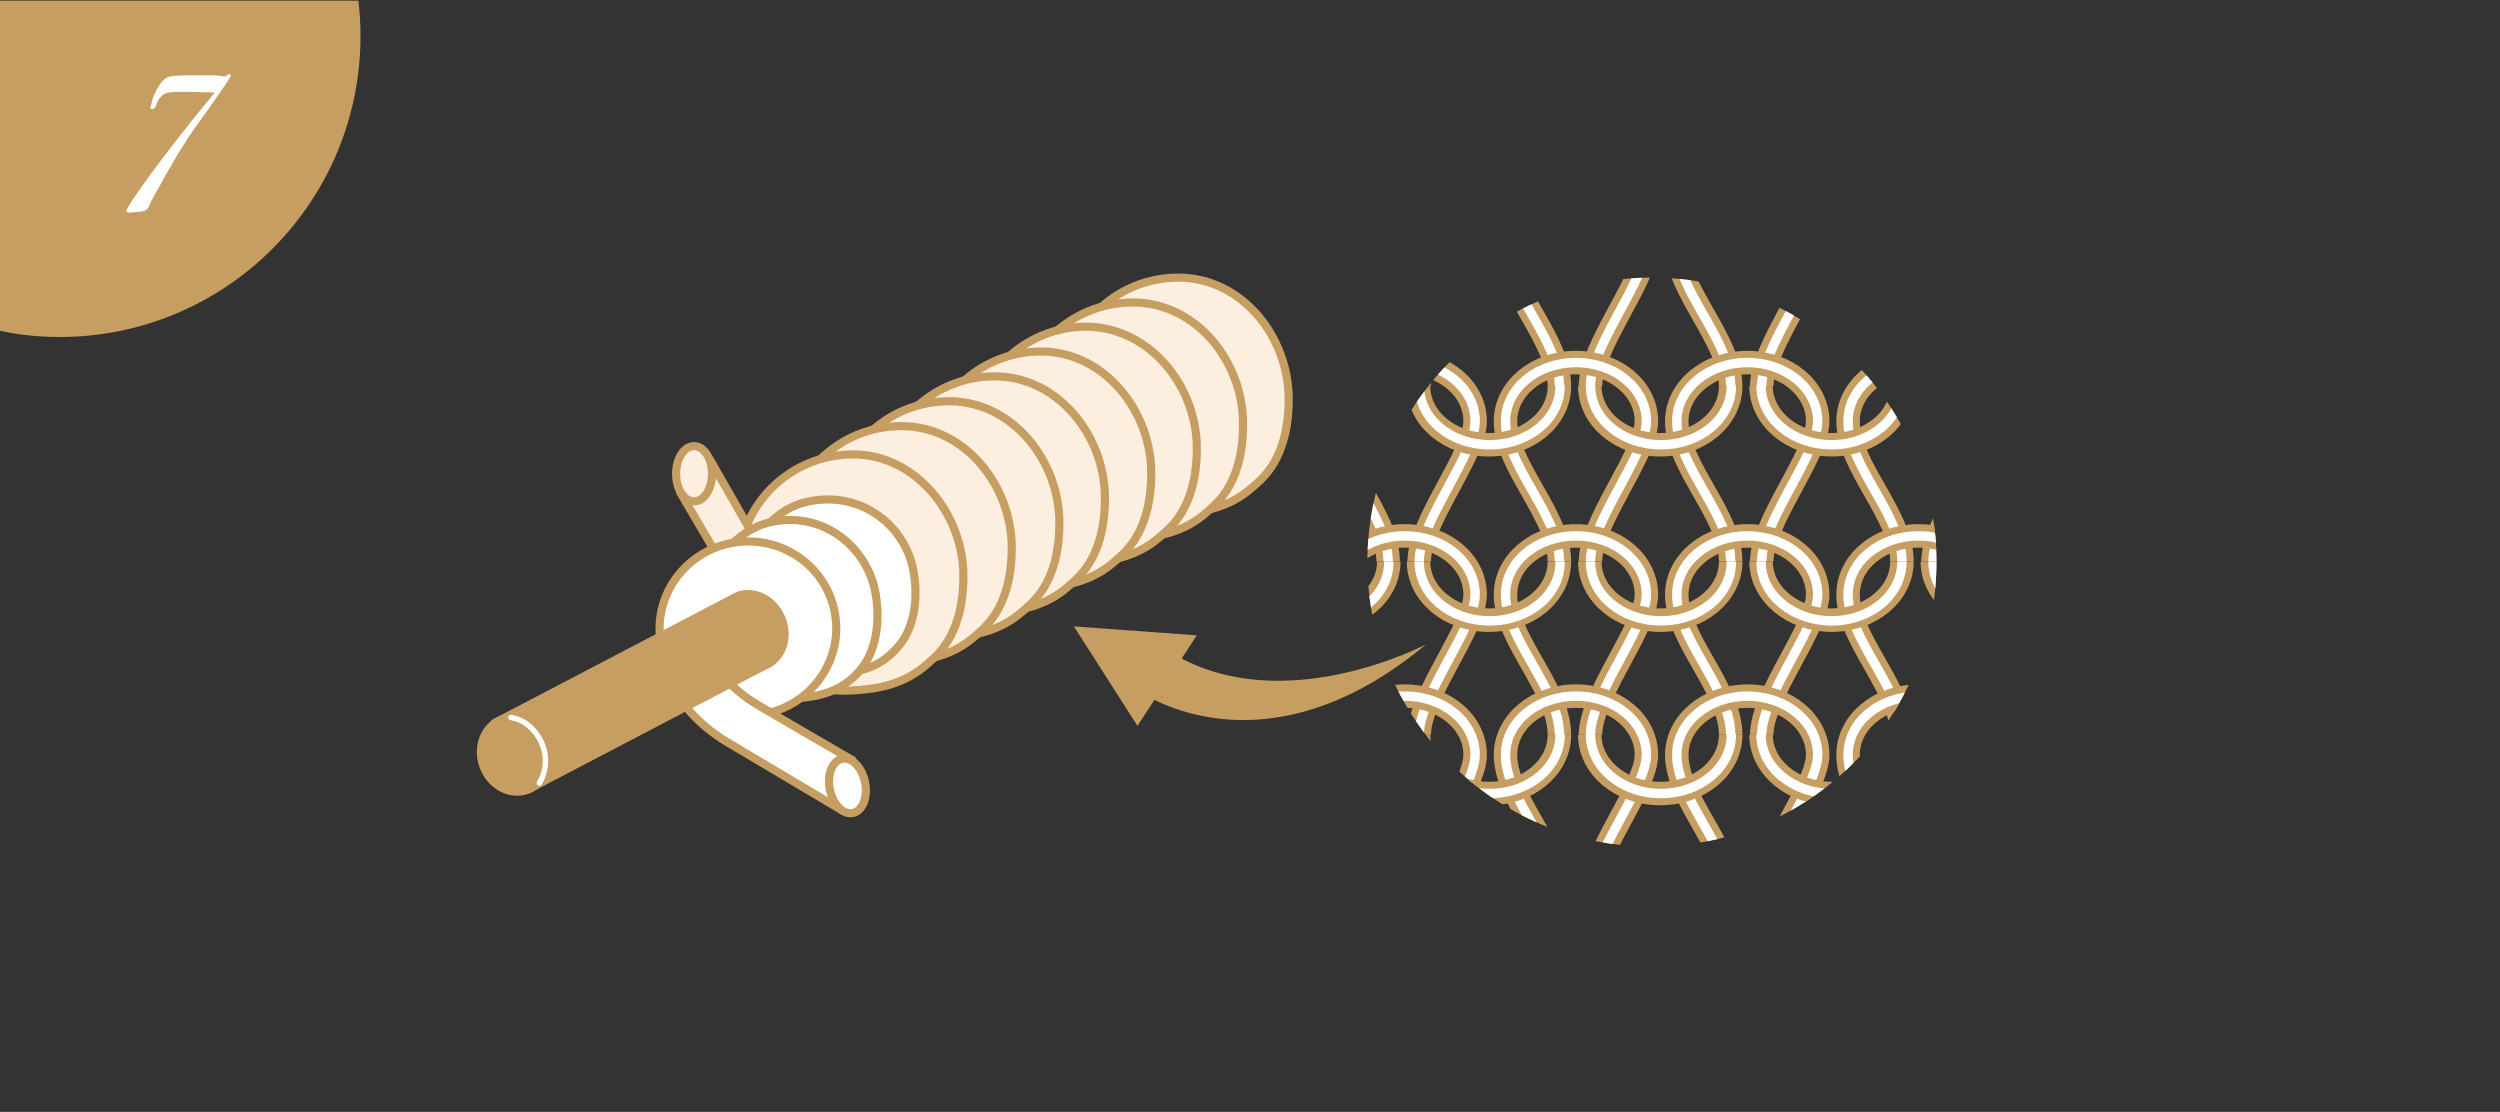 <svg xmlns="http://www.w3.org/2000/svg" xmlns:xlink="http://www.w3.org/1999/xlink" viewBox="0 0 362 161"><rect x="0" y="0" width="362" height="161" fill="#333333" stroke="none"/><style>.st0,.st1{fill:#ffdee7}.st1{stroke:#ad8378;stroke-width:1.2;stroke-linecap:round;stroke-linejoin:round;stroke-miterlimit:10}.st2{fill:#ffffe7}.st3{fill:#fff4e1}.st4{fill:#fff}.st5{fill:#e2f3ff}.st6{fill:#ebf4ff}.st7{fill:#bfbdb6}.st8{fill:#fefef6}.st9{fill:#e7f4f6}.st10{fill:#e8e5ff}.st11{fill:#ffe5ff}.st12{fill:#f3f4ff}.st13{fill:#ffdff2}.st14{fill:#cdffe7}.st15{fill:#e9dff2}.st16{fill:#e9ffa8}.st17{fill:#e1fdff}.st18{fill:#ffffeb}.st19{fill:none;stroke:#ad8378;stroke-width:1.465;stroke-linecap:round;stroke-linejoin:round;stroke-miterlimit:10}.st20{fill:#ffebf2}.st21{stroke:#ad8378;stroke-width:1.014;stroke-linecap:round;stroke-linejoin:round;stroke-miterlimit:10}.st21,.st22{fill:none}.st23,.st24{fill:none;stroke:#ad8378;stroke-miterlimit:10}.st23{stroke-width:1.014}.st24{stroke-linecap:round;stroke-linejoin:round}.st25{fill:#fb6060}.st26{fill:none;stroke:#ad8378;stroke-linecap:round;stroke-linejoin:round;stroke-miterlimit:10}.st26,.st27{stroke-width:1.209}.st27,.st28,.st29,.st30{stroke-linecap:round;stroke-linejoin:round;stroke-miterlimit:10}.st27{fill:#fff;stroke:#fb6060}.st28,.st29{fill:none;stroke:#ad8378;stroke-width:1.21}.st29{fill:#fff;stroke:#fb6060}.st30{fill:#ffdee7;stroke:#ad8378;stroke-width:1.209}.st31{opacity:.6}.st32{clip-path:url(#SVGID_2_)}.st33{fill:none;stroke:#fb6060;stroke-miterlimit:10}.st34{clip-path:url(#SVGID_4_)}.st35{fill:none;stroke:#ad8378;stroke-width:1.268;stroke-linecap:round;stroke-linejoin:round;stroke-miterlimit:10}.st36{fill:#fff3f8}.st37,.st38,.st39{fill:none;stroke:#ad8378;stroke-width:1.268;stroke-miterlimit:10}.st38,.st39{stroke-width:1.116;stroke-linecap:round;stroke-linejoin:round}.st39{stroke-width:1.236}.st40{opacity:.7}.st41{clip-path:url(#SVGID_6_)}.st42{clip-path:url(#SVGID_8_)}.st43{stroke:#ad8378;stroke-width:1.116;stroke-miterlimit:10}.st43,.st44,.st45{fill:none}.st44,.st45,.st46{stroke-miterlimit:10;stroke:#fb6060;stroke-width:3.347;stroke-linecap:round;stroke-linejoin:round}.st45,.st46{stroke:#ad8378;stroke-width:1.278}.st46{fill:#fff}.st47{clip-path:url(#SVGID_10_)}.st48{clip-path:url(#SVGID_12_)}.st49{fill:none;stroke:#ad8378;stroke-linecap:round;stroke-linejoin:round;stroke-miterlimit:10}.st49,.st50{stroke-width:1.272}.st50,.st51,.st52{stroke:#ad8378;stroke-linecap:round;stroke-linejoin:round;stroke-miterlimit:10}.st50{fill:#fff}.st51,.st52{fill:none;stroke-width:1.251}.st52{fill:#fff}.st53{fill:#ad8378}.st54,.st55{fill:none;stroke:#ad8378;stroke-width:1.188;stroke-miterlimit:10}.st55{stroke-linejoin:round}.st55,.st56{stroke-linecap:round}.st56,.st57,.st58{fill:none;stroke:#ad8378;stroke-width:1.269;stroke-linejoin:round;stroke-miterlimit:10}.st58{stroke-width:1.274;stroke-linecap:round}.st59{fill:url(#SVGID_13_)}.st60{fill:url(#SVGID_14_)}.st61{fill:url(#SVGID_15_)}.st62{fill:url(#SVGID_16_)}.st63{fill:none;stroke-width:1.425;stroke-linecap:round;stroke-linejoin:round}.st63,.st64,.st65,.st66{stroke:#ad8378;stroke-miterlimit:10}.st64{stroke-width:1.416;fill:#ffdee7}.st65,.st66{fill:none}.st65{stroke-linejoin:round;stroke-width:1.425}.st66{stroke-width:1.472}.st66,.st67{stroke-linecap:round;stroke-linejoin:round}.st67,.st68{fill:none;stroke:#ad8378;stroke-width:.736;stroke-miterlimit:10}.st69{fill:#444}.st70{fill:#666}.st71,.st72{fill:none;stroke:#fb6060;stroke-width:.8;stroke-miterlimit:10}.st72{stroke:#231815;stroke-width:.4}.st73,.st74,.st75,.st76,.st77{fill:none;stroke:#ad8378;stroke-width:.736;stroke-linecap:round;stroke-linejoin:round}.st74{stroke-dasharray:5.642,2.821}.st75{stroke-dasharray:5.509,2.755}.st76{stroke-dasharray:5.489,2.745}.st77{stroke-dasharray:5.608,2.804}.st78,.st79{fill:none;stroke:#231815;stroke-width:.6;stroke-miterlimit:10}.st79{stroke:#444}.st80{clip-path:url(#SVGID_18_)}.st81,.st82{stroke:#fb6060;stroke-width:1.209}.st81,.st82,.st83{fill:none;stroke-linecap:round;stroke-linejoin:round}.st82{stroke-dasharray:4.851,4.851}.st83{stroke:#ad8378;stroke-width:.736;stroke-miterlimit:10;stroke-dasharray:5.516,2.758}.st84{clip-path:url(#SVGID_20_)}.st85,.st86,.st87{fill:none;stroke:#fb6060;stroke-width:1.2;stroke-miterlimit:10}.st86,.st87{stroke:#ad8378;stroke-width:1.503;stroke-linejoin:round}.st87{stroke-linecap:round}.st88{clip-path:url(#SVGID_22_)}.st89{fill:none;stroke:#ad8378;stroke-width:1.188;stroke-linecap:round;stroke-linejoin:round;stroke-miterlimit:10}.st90{clip-path:url(#SVGID_24_)}.st91{clip-path:url(#SVGID_26_)}.st92{fill:none;stroke:#fff;stroke-width:1.091;stroke-linejoin:round;stroke-miterlimit:10}.st93{clip-path:url(#SVGID_28_)}.st94{fill:none;stroke:#fff;stroke-width:1.2;stroke-miterlimit:10}.st95{clip-path:url(#SVGID_30_)}.st96,.st97{stroke:#fff;stroke-width:2}.st96{fill:none;stroke-miterlimit:10}.st97{stroke-dasharray:2.928,2.928}.st100,.st97,.st98,.st99{fill:none;stroke-miterlimit:10}.st98{stroke-dasharray:2.822,2.822;stroke:#fff;stroke-width:2}.st99{stroke:#fb6060;stroke-width:8.701}.st100{stroke:#ad8378;stroke-width:.947;stroke-linecap:round;stroke-linejoin:round}.st101{fill:#a4d8ff}.st102{fill:#fff;stroke:#ad8378;stroke-width:.947}.st102,.st103,.st104,.st105,.st106{stroke-linecap:round;stroke-linejoin:round;stroke-miterlimit:10}.st103{stroke-width:.789}.st103,.st104,.st105{fill:none;stroke:#ceb5ae}.st106{fill:none}.st104{stroke-width:1.101}.st105{stroke-width:.889}.st106{stroke:#ad8378;stroke-width:.789}.st107{opacity:.5;fill:#e2f3ff}.st108{stroke:#ad8378;stroke-width:.999}.st108,.st109{fill:none;stroke-linecap:round;stroke-linejoin:round;stroke-miterlimit:10}.st109,.st110{stroke:#ad8378}.st110,.st111,.st112,.st113,.st114,.st115{stroke-linecap:round;stroke-linejoin:round;stroke-miterlimit:10}.st109,.st110{stroke-width:1.035}.st110{fill:#fff}.st111{fill:none;stroke-width:.862}.st111,.st112{stroke:#ceb5ae}.st112,.st113,.st114{fill:none}.st112{stroke-width:1.203}.st113{stroke-width:.862}.st113,.st114,.st115{stroke:#ad8378}.st114{stroke-width:1.151}.st115{fill:#fff;stroke-width:.961}.st116,.st117{opacity:.7;fill:#ffdee7}.st117{fill:#e2f3ff}.st118{stroke-width:1.12;stroke-linecap:round;stroke-linejoin:round}.st118,.st119,.st120{fill:none;stroke:#ad8378;stroke-miterlimit:10}.st119{stroke-linecap:round;stroke-linejoin:round;stroke-width:.961}.st120{stroke-width:1.233}.st120,.st121,.st122,.st123{stroke-linecap:round;stroke-linejoin:round}.st121{stroke:#ad8378;stroke-width:1.029;stroke-miterlimit:10;fill:#fff}.st122,.st123{fill:none}.st122{stroke:#ceb5ae;stroke-miterlimit:10;stroke-width:.952}.st123{stroke-width:1.2}.st123,.st124,.st125,.st126{stroke:#ad8378;stroke-miterlimit:10}.st124{stroke-linecap:round;stroke-linejoin:round;fill:none;stroke-width:1.029}.st125,.st126{fill:#fff;stroke-width:1.2}.st125,.st126,.st127{stroke-linecap:round}.st126{stroke-linejoin:round}.st127{stroke:#ad8378;stroke-width:1.2;stroke-miterlimit:10}.st127,.st128{fill:#ffdee7}.st128,.st129,.st130,.st131,.st132{stroke:#ad8378;stroke-width:1.2;stroke-miterlimit:10}.st129{fill:#fff}.st130{fill:none}.st131,.st132{fill:#ffffe7}.st132{stroke-linecap:round;stroke-linejoin:round}.st133,.st134{fill:none;stroke:#fb6060;stroke-width:3.648;stroke-miterlimit:10}.st134{fill:#f3f4ff;stroke:#ad8378;stroke-width:1.2}.st134,.st135,.st136,.st137{stroke-linecap:round;stroke-linejoin:round}.st135{stroke:#ad8378;stroke-width:1.2;stroke-miterlimit:10;fill:#ffffeb}.st136,.st137{fill:none}.st136{stroke:#ad8378;stroke-miterlimit:10;stroke-width:2}.st137{stroke-width:1.618}.st137,.st138,.st139{stroke:#ad8378;stroke-miterlimit:10}.st138{stroke-width:1.095;stroke-linecap:round;stroke-linejoin:round;fill:none}.st139{fill:#d8cff2}.st139,.st140,.st141{stroke-width:1.095;stroke-linecap:round;stroke-linejoin:round}.st140{stroke:#ad8378;stroke-miterlimit:10;fill:#ffdeff}.st141{fill:#fffff7}.st141,.st142,.st143{stroke:#ad8378;stroke-miterlimit:10}.st142,.st143,.st144{stroke-linecap:round;stroke-linejoin:round}.st142{stroke-width:1.2;fill:#ffebf2}.st143,.st144{fill:none}.st143{stroke-width:1.4}.st144{stroke-miterlimit:10}.st144,.st145,.st146{stroke:#ad8378;stroke-width:1.235}.st145,.st146,.st147,.st148{stroke-miterlimit:10}.st145{stroke-linecap:round;stroke-linejoin:round;fill:#e9dff2}.st146,.st147{fill:none}.st147{stroke:#fb6060;stroke-width:2.095}.st148{fill:#fff4e1;stroke:#ad8378;stroke-width:1.4;stroke-linecap:round;stroke-linejoin:round}.st149,.st150{fill:none;stroke:#fb6060;stroke-miterlimit:10}.st151,.st152{fill:none}.st151,.st152,.st153{stroke-miterlimit:10}.st149{stroke-linecap:round;stroke-linejoin:round;stroke-dasharray:4,2;stroke-width:.698}.st150{stroke-width:2.371}.st151{stroke-width:1.6}.st151,.st152,.st153{stroke:#ad8378;stroke-linecap:round;stroke-linejoin:round}.st152{stroke-width:.79}.st153{fill:#fff;stroke-width:1.156}.st154{fill:#231815}.st155{clip-path:url(#SVGID_32_)}.st156{stroke:#ad8378;stroke-width:1.053}.st156,.st157{fill:none;stroke-linecap:round;stroke-linejoin:round;stroke-miterlimit:10}.st157,.st158,.st159,.st160,.st161,.st162,.st163{stroke:#ad8378}.st158,.st159,.st160,.st161,.st162,.st163,.st164,.st165,.st166,.st167{stroke-linecap:round;stroke-linejoin:round;stroke-miterlimit:10}.st157,.st158{stroke-width:.822}.st158{fill:#fff}.st159,.st160{fill:none;stroke-width:1.293}.st160{fill:#ffdee7}.st161{stroke-width:1.329}.st161,.st162,.st163,.st164,.st165,.st166,.st167{fill:none}.st162{stroke-width:1.026}.st163{stroke-width:.952}.st164,.st165{stroke:#ceb5ae;stroke-width:1.053}.st165{stroke-width:1.09}.st166,.st167{stroke:#ad8378;stroke-width:.988}.st167{stroke:#ceb5ae}.st168{clip-path:url(#SVGID_34_)}.st169,.st170{stroke-linejoin:round}.st169{stroke:#ad8378;stroke-linecap:round;stroke-miterlimit:10;fill:#f3f4ff;stroke-width:1.095}.st170{fill:#fff;stroke-width:1.4}.st170,.st171,.st172,.st173,.st174,.st175{stroke:#ad8378;stroke-linecap:round;stroke-miterlimit:10}.st171{stroke-width:1.41;stroke-linejoin:round;fill:#ffffeb}.st172,.st173,.st174{fill:none}.st172{stroke-linejoin:round;stroke-width:1.438}.st173{stroke-width:1.2}.st174,.st175{stroke-width:1.438;stroke-linejoin:round}.st175{fill:#fff;stroke-width:.999}.st176{fill:#c69e62}.st177{clip-path:url(#SVGID_36_)}.st178,.st179,.st180{fill:none;stroke:#c69e62;stroke-width:1.8;stroke-miterlimit:10}.st179{stroke-dasharray:5.103,4.082}.st180{clip-path:url(#SVGID_36_)}.st181{clip-path:url(#SVGID_38_)}.st182{fill:#ceb5ae}.st183{stroke:#ceb5ae;stroke-width:2.509}.st183,.st184,.st185,.st186{fill:none;stroke-miterlimit:10}.st184{stroke:#ad8378;stroke-width:.836}.st185,.st186{stroke:#c69e62;stroke-width:2.509}.st186{stroke-width:.8}.st187{clip-path:url(#SVGID_40_)}.st188{clip-path:url(#SVGID_42_)}.st189{clip-path:url(#SVGID_44_)}.st190{clip-path:url(#SVGID_46_)}.st191,.st192{fill:none;stroke:#c69e62;stroke-width:2;stroke-miterlimit:10}.st192{stroke-width:2.304}.st193{clip-path:url(#SVGID_48_)}.st194{clip-path:url(#SVGID_50_)}.st195{fill:none;stroke:#c69e62;stroke-width:5;stroke-miterlimit:10}.st196{clip-path:url(#SVGID_52_)}.st197,.st198{fill:none;stroke:#c69e62;stroke-width:3.403;stroke-miterlimit:10}.st198{stroke:#fff;stroke-width:1.361}.st199{clip-path:url(#SVGID_54_)}.st200{stroke:#fff;stroke-width:1.8}.st200,.st201,.st202{fill:none;stroke-miterlimit:10}.st201{stroke:#fff;stroke-width:1.5}.st202{stroke-width:5.431}.st202,.st203,.st204{stroke:#c69e62}.st203,.st204,.st205,.st206{fill:none;stroke-miterlimit:10}.st203{stroke-width:5.694}.st204{stroke-width:5.2}.st205,.st206{stroke:#fff;stroke-width:1.6}.st206{stroke-width:2.009}.st207{display:none}.st208{display:inline}.st209{fill:none;stroke:#c69e62;stroke-width:4.97;stroke-miterlimit:10}.st210{stroke:#fff;stroke-width:1.839}.st210,.st211,.st212,.st213,.st214{fill:none;stroke-miterlimit:10}.st211{stroke-width:5.211}.st211,.st212,.st213,.st214{stroke:#c69e62}.st212{stroke-width:6.384}.st212,.st213,.st214{display:inline}.st213{stroke-width:8}.st214{stroke-width:6.879}.st215,.st216,.st217,.st218,.st219,.st220,.st221{fill:none;stroke-linecap:round;stroke-miterlimit:10}.st215{display:inline;stroke:#fff;stroke-width:1.9}.st216{stroke:#c69e62;stroke-width:4.231}.st217{stroke:#fff;stroke-width:1.729}.st218{stroke:#c69e62;stroke-width:4.114}.st219{stroke:#fff;stroke-width:1.681}.st220{stroke:#c69e62;stroke-width:4.5}.st221{stroke:#fff;stroke-width:1.839}.st222{fill:#fff;stroke:#c69e62;stroke-width:1.8}.st222,.st223,.st224{stroke-miterlimit:10}.st223{stroke-linecap:round;stroke-linejoin:round;fill:#c69e62;stroke:#fff}.st224{fill:none;stroke:#000;stroke-width:.5}.st225{stroke:#c69e62;stroke-width:1.387}.st225,.st226{fill:#fff;stroke-miterlimit:10}.st226,.st227,.st228{stroke:#c69e62}.st227,.st228,.st229{stroke-miterlimit:10}.st226{stroke-width:1.673}.st227,.st228{fill:#fcefe0;stroke-width:1.179}.st228{fill:#fff}.st229{fill:none;stroke:#fff;stroke-width:.786;stroke-linecap:round}.st230{opacity:.3;fill:#ffffeb}.st231{fill:url(#SVGID_55_)}.st232{fill:none;stroke:#d2c9cd;stroke-linecap:round;stroke-linejoin:round;stroke-miterlimit:10}.st233{fill:url(#SVGID_56_)}.st234{fill:#e9daf2}.st235,.st236{stroke:#ad8378;stroke-miterlimit:10}.st235{stroke-linecap:round;stroke-linejoin:round;fill:#e9dff2}.st236{fill:#d7ffe3;stroke-width:1.2}.st236,.st237{stroke-linecap:round;stroke-linejoin:round}.st237,.st238{fill:#ffffe2;stroke:#ad8378;stroke-width:1.2;stroke-miterlimit:10}.st239,.st240{stroke-width:1.2;stroke-linecap:round;stroke-linejoin:round}.st239{stroke:#ad8378;stroke-miterlimit:10;fill:#c9e8f3}.st240{fill:#e9dff2}.st240,.st241,.st242{stroke:#ad8378;stroke-miterlimit:10}.st241{stroke-linecap:round;stroke-linejoin:round;fill:#dedafa}.st242,.st243{fill:none}.st243{stroke-width:.7}.st243,.st244,.st245{stroke:#ad8378;stroke-linecap:round;stroke-linejoin:round;stroke-miterlimit:10}.st244{stroke-width:.8;fill:none}.st245{fill:#ffffe2}.st246{fill:#ffe3ff}.st247,.st248{fill:#dedafa}.st248{stroke:#ad8378;stroke-width:1.2;stroke-linecap:round;stroke-linejoin:round;stroke-miterlimit:10}</style><g id="ストッキング"><path class="st176" d="M0 47.9c2.8.6 5.7.9 8.6.9 24.1 0 43.6-19.5 43.6-43.6 0-1.7-.1-3.4-.3-5.1H0v47.8z"/><path class="st4" d="M20.7 30.6l-2 .2-.3-.1-.1-.1c0-.4 1.2-2.2 3.6-5.5 2.3-3.1 5.3-7 9.2-11.7l-3.4-.1h-2c-.9 0-1.5.1-1.9.3-.4.2-.8.7-1.1 1.3l-.1.4c-.1.3-.3.5-.7.5l-.1-.1v-.2l.3-1.2c.1-.3.3-.7.5-1.1.1-.3.3-.5.4-.7.3-.6.7-1 1.2-1.3.5-.2 1.6-.3 3.3-.3h3.6c.3 0 .7.1 1.5.2l.4-.3.2-.1.2.2v.2c-.5.8-1.6 2.4-3.3 4.8-.7 1-1.3 1.8-1.8 2.5-.7 1-1.5 2.2-2.3 3.5l-2.1 3.6c-.2.4-.6 1.1-1.1 2-.7 1.2-1.1 2-1.2 2.3-.1.3-.3.5-.4.6l-.5.2z"/><defs><circle id="SVGID_51_" cx="239.2" cy="81.4" r="41.2"/></defs><clipPath id="SVGID_2_"><use xlink:href="#SVGID_51_" overflow="visible"/></clipPath><g class="st32"><path class="st197" d="M304.6 55.9c0-5.7 8.1-15.5 8.1-20.3 0-4.7-4.5-8.5-10.2-8.5-5.6 0-10.2 3.8-10.2 8.5 0 6.5 7.8 13.6 7.8 20.3m29.3 0c0-5.7 8.1-15.5 8.1-20.3 0-4.7-4.5-8.5-10.2-8.5-5.6 0-10.2 3.8-10.2 8.5 0 6.5 7.8 13.6 7.8 20.3m-45 0c0-5.7 8.1-15.5 8.1-20.3 0-4.7-4.5-8.5-10.2-8.5s-10.2 3.8-10.2 8.5c0 6.5 7.8 13.6 7.8 20.3m-20.3 0c0-5.7 8.1-15.5 8.1-20.3 0-4.7-4.5-8.5-10.2-8.5-5.6 0-10.2 3.8-10.2 8.5 0 6.5 7.8 13.6 7.8 20.3"/><path class="st198" d="M304.6 55.9c0-5.7 8.1-15.5 8.1-20.3 0-4.7-4.5-8.5-10.2-8.5-5.6 0-10.2 3.8-10.2 8.5 0 6.5 7.8 13.6 7.8 20.3m29.3 0c0-5.7 8.1-15.5 8.1-20.3 0-4.7-4.5-8.5-10.2-8.5-5.6 0-10.2 3.8-10.2 8.5 0 6.5 7.8 13.6 7.8 20.3m-45 0c0-5.7 8.1-15.5 8.1-20.3 0-4.7-4.5-8.5-10.2-8.5s-10.2 3.8-10.2 8.5c0 6.5 7.8 13.6 7.8 20.3m-20.3 0c0-5.7 8.1-15.5 8.1-20.3 0-4.7-4.5-8.5-10.2-8.5-5.6 0-10.2 3.8-10.2 8.5 0 6.5 7.8 13.6 7.8 20.3"/><path class="st197" d="M205.5 55.9c0-5.7 8.1-15.5 8.1-20.3 0-4.7-4.5-8.5-10.2-8.5s-10.2 3.8-10.2 8.5c0 6.5 7.8 13.6 7.8 20.3m29.3 0c0-5.7 8.1-15.5 8.1-20.3 0-4.7-4.5-8.5-10.2-8.5S218 30.9 218 35.6c0 6.5 7.8 13.6 7.8 20.3m-45.1 0c0-5.7 8.1-15.5 8.1-20.3 0-4.7-4.5-8.5-10.2-8.5s-10.2 3.8-10.2 8.5c0 6.5 7.8 13.6 7.8 20.3m-20.2 0c0-5.7 8.1-15.5 8.1-20.3 0-4.7-4.5-8.5-10.2-8.5-5.6 0-10.2 3.8-10.2 8.5 0 6.5 7.8 13.6 7.8 20.3"/><path class="st198" d="M205.5 55.9c0-5.7 8.1-15.5 8.1-20.3 0-4.7-4.5-8.5-10.2-8.5s-10.2 3.8-10.2 8.5c0 6.5 7.8 13.6 7.8 20.3m29.3 0c0-5.7 8.1-15.5 8.1-20.3 0-4.7-4.5-8.5-10.2-8.5S218 30.9 218 35.6c0 6.5 7.8 13.6 7.8 20.3m-45.1 0c0-5.7 8.1-15.5 8.1-20.3 0-4.7-4.5-8.5-10.2-8.5s-10.2 3.8-10.2 8.5c0 6.5 7.8 13.6 7.8 20.3m-20.2 0c0-5.7 8.1-15.5 8.1-20.3 0-4.7-4.5-8.5-10.2-8.5-5.6 0-10.2 3.8-10.2 8.5 0 6.5 7.8 13.6 7.8 20.3"/><path class="st197" d="M304.6 81.3c0-5.7 8.1-15.5 8.1-20.3 0-4.7-4.5-8.5-10.2-8.5-5.6 0-10.2 3.8-10.2 8.5 0 6.5 7.8 13.6 7.8 20.3m29.3 0c0-5.7 8.1-15.5 8.1-20.3 0-4.7-4.5-8.5-10.2-8.5-5.6 0-10.2 3.8-10.2 8.5 0 6.5 7.8 13.6 7.8 20.3m-45 0c0-5.7 8.1-15.5 8.1-20.3 0-4.7-4.5-8.5-10.2-8.5s-10.2 3.8-10.2 8.5c0 6.5 7.8 13.6 7.8 20.3m-20.3 0c0-5.7 8.1-15.5 8.1-20.3 0-4.7-4.5-8.5-10.2-8.5-5.6 0-10.2 3.8-10.2 8.5 0 6.5 7.8 13.6 7.8 20.3"/><path class="st198" d="M304.6 81.3c0-5.7 8.1-15.5 8.1-20.3 0-4.7-4.5-8.5-10.2-8.5-5.6 0-10.2 3.8-10.2 8.5 0 6.5 7.8 13.6 7.8 20.3m29.3 0c0-5.7 8.1-15.5 8.1-20.3 0-4.7-4.5-8.5-10.2-8.5-5.6 0-10.2 3.8-10.2 8.5 0 6.5 7.8 13.6 7.8 20.3m-45 0c0-5.7 8.1-15.5 8.1-20.3 0-4.7-4.5-8.5-10.2-8.5s-10.2 3.8-10.2 8.5c0 6.5 7.8 13.6 7.8 20.3m-20.3 0c0-5.7 8.1-15.5 8.1-20.3 0-4.7-4.5-8.5-10.2-8.5-5.6 0-10.2 3.8-10.2 8.5 0 6.5 7.8 13.6 7.8 20.3"/><path class="st197" d="M205.5 81.3c0-5.7 8.1-15.5 8.1-20.3 0-4.7-4.5-8.5-10.2-8.5s-10.2 3.8-10.2 8.5c0 6.5 7.8 13.6 7.8 20.3m29.3 0c0-5.7 8.1-15.5 8.1-20.3 0-4.7-4.5-8.5-10.2-8.5S218 56.3 218 61c0 6.5 7.8 13.6 7.8 20.3m-45.1 0c0-5.7 8.1-15.5 8.1-20.3 0-4.7-4.5-8.5-10.2-8.5s-10.2 3.8-10.2 8.5c0 6.5 7.8 13.6 7.8 20.3m-20.2 0c0-5.7 8.1-15.5 8.1-20.3 0-4.7-4.5-8.5-10.2-8.5-5.6 0-10.2 3.8-10.2 8.5 0 6.5 7.8 13.6 7.8 20.3"/><path class="st198" d="M205.5 81.3c0-5.7 8.1-15.5 8.1-20.3 0-4.7-4.5-8.5-10.2-8.5s-10.2 3.8-10.2 8.5c0 6.5 7.8 13.6 7.8 20.3m29.3 0c0-5.7 8.1-15.5 8.1-20.3 0-4.7-4.5-8.5-10.2-8.5S218 56.3 218 61c0 6.5 7.8 13.6 7.8 20.3m-45.1 0c0-5.7 8.1-15.5 8.1-20.3 0-4.7-4.5-8.5-10.2-8.5s-10.2 3.8-10.2 8.5c0 6.5 7.8 13.6 7.8 20.3m-20.2 0c0-5.7 8.1-15.5 8.1-20.3 0-4.7-4.5-8.5-10.2-8.5-5.6 0-10.2 3.8-10.2 8.5 0 6.5 7.8 13.6 7.8 20.3"/><path class="st197" d="M304.6 106.4c0-5.7 8.1-15.5 8.1-20.3 0-4.7-4.5-8.5-10.2-8.5-5.6 0-10.2 3.8-10.2 8.5 0 6.5 7.8 13.6 7.8 20.3m29.3 0c0-5.7 8.1-15.5 8.1-20.3 0-4.7-4.5-8.5-10.2-8.5-5.6 0-10.2 3.8-10.2 8.5 0 6.5 7.8 13.6 7.8 20.3m-45 0c0-5.7 8.1-15.5 8.1-20.3 0-4.7-4.5-8.5-10.2-8.5s-10.2 3.8-10.2 8.5c0 6.5 7.8 13.6 7.8 20.3m-20.3 0c0-5.7 8.1-15.5 8.1-20.3 0-4.7-4.5-8.5-10.2-8.5-5.6 0-10.2 3.8-10.2 8.5 0 6.5 7.8 13.6 7.8 20.3"/><path class="st198" d="M304.6 106.4c0-5.7 8.1-15.5 8.1-20.3 0-4.7-4.5-8.5-10.2-8.5-5.6 0-10.2 3.8-10.2 8.5 0 6.5 7.8 13.6 7.8 20.3m29.3 0c0-5.7 8.1-15.5 8.1-20.3 0-4.7-4.5-8.5-10.2-8.5-5.6 0-10.2 3.8-10.2 8.5 0 6.5 7.8 13.6 7.8 20.3m-45 0c0-5.7 8.1-15.5 8.1-20.3 0-4.7-4.5-8.5-10.2-8.5s-10.2 3.8-10.2 8.5c0 6.5 7.8 13.6 7.8 20.3m-20.3 0c0-5.7 8.1-15.5 8.1-20.3 0-4.7-4.5-8.5-10.2-8.5-5.6 0-10.2 3.8-10.2 8.5 0 6.5 7.8 13.6 7.8 20.3"/><path class="st197" d="M205.5 106.4c0-5.7 8.1-15.5 8.1-20.3 0-4.7-4.5-8.5-10.2-8.5s-10.2 3.8-10.2 8.5c0 6.5 7.8 13.6 7.8 20.3m29.3 0c0-5.7 8.1-15.5 8.1-20.3 0-4.7-4.5-8.5-10.2-8.5S218 81.4 218 86.1c0 6.5 7.8 13.6 7.8 20.3m-45.1 0c0-5.7 8.1-15.5 8.1-20.3 0-4.7-4.5-8.5-10.2-8.5s-10.2 3.8-10.2 8.5c0 6.5 7.8 13.6 7.8 20.3m-20.2 0c0-5.7 8.1-15.5 8.1-20.3 0-4.7-4.5-8.5-10.2-8.5-5.6 0-10.2 3.8-10.2 8.5 0 6.5 7.8 13.6 7.8 20.3"/><path class="st198" d="M205.5 106.4c0-5.7 8.1-15.5 8.1-20.3 0-4.7-4.5-8.5-10.2-8.5s-10.2 3.8-10.2 8.5c0 6.5 7.8 13.6 7.8 20.3m29.3 0c0-5.7 8.1-15.5 8.1-20.3 0-4.7-4.5-8.5-10.2-8.5S218 81.4 218 86.1c0 6.5 7.8 13.6 7.8 20.3m-45.1 0c0-5.7 8.1-15.5 8.1-20.3 0-4.7-4.5-8.5-10.2-8.5s-10.2 3.8-10.2 8.5c0 6.5 7.8 13.6 7.8 20.3m-20.2 0c0-5.7 8.1-15.5 8.1-20.3 0-4.7-4.5-8.5-10.2-8.5-5.6 0-10.2 3.8-10.2 8.5 0 6.5 7.8 13.6 7.8 20.3"/><path class="st197" d="M304.6 129.6c0-5.7 8.1-15.5 8.1-20.3 0-4.7-4.5-8.5-10.2-8.5-5.6 0-10.2 3.8-10.2 8.5 0 6.5 7.8 13.6 7.8 20.3m29.3 0c0-5.7 8.1-15.5 8.1-20.3 0-4.7-4.5-8.5-10.2-8.5-5.6 0-10.2 3.8-10.2 8.5 0 6.5 7.8 13.6 7.8 20.3m-45 0c0-5.7 8.1-15.5 8.1-20.3 0-4.7-4.5-8.5-10.2-8.5s-10.2 3.8-10.2 8.5c0 6.5 7.8 13.6 7.8 20.3m-20.3 0c0-5.7 8.1-15.5 8.1-20.3 0-4.7-4.5-8.5-10.2-8.5-5.6 0-10.2 3.8-10.2 8.5 0 6.5 7.8 13.6 7.8 20.3"/><path class="st198" d="M304.6 129.6c0-5.7 8.1-15.5 8.1-20.3 0-4.7-4.5-8.5-10.2-8.5-5.6 0-10.2 3.8-10.2 8.5 0 6.5 7.8 13.6 7.8 20.3m29.3 0c0-5.7 8.1-15.5 8.1-20.3 0-4.7-4.5-8.5-10.2-8.5-5.6 0-10.2 3.8-10.2 8.5 0 6.5 7.8 13.6 7.8 20.3m-45 0c0-5.7 8.1-15.5 8.1-20.3 0-4.7-4.5-8.5-10.2-8.5s-10.2 3.8-10.2 8.5c0 6.5 7.8 13.6 7.8 20.3m-20.3 0c0-5.7 8.1-15.5 8.1-20.3 0-4.7-4.5-8.5-10.2-8.5-5.6 0-10.2 3.8-10.2 8.5 0 6.5 7.8 13.6 7.8 20.3"/><path class="st197" d="M205.5 129.6c0-5.7 8.1-15.5 8.1-20.3 0-4.7-4.5-8.5-10.2-8.5s-10.2 3.8-10.2 8.5c0 6.5 7.8 13.6 7.8 20.3m29.3 0c0-5.7 8.1-15.5 8.1-20.3 0-4.7-4.5-8.5-10.2-8.5s-10.2 3.8-10.2 8.5c0 6.5 7.8 13.6 7.8 20.3m-45.1 0c0-5.7 8.1-15.5 8.1-20.3 0-4.7-4.5-8.5-10.2-8.5s-10.2 3.8-10.2 8.5c0 6.5 7.8 13.6 7.8 20.3m-20.2 0c0-5.7 8.1-15.5 8.1-20.3 0-4.7-4.5-8.5-10.2-8.5-5.6 0-10.2 3.8-10.2 8.5 0 6.5 7.8 13.6 7.8 20.3"/><path class="st198" d="M205.5 129.6c0-5.7 8.1-15.5 8.1-20.3 0-4.7-4.5-8.5-10.2-8.5s-10.2 3.8-10.2 8.5c0 6.5 7.8 13.6 7.8 20.3m29.3 0c0-5.7 8.1-15.5 8.1-20.3 0-4.7-4.5-8.5-10.2-8.5s-10.2 3.8-10.2 8.5c0 6.5 7.8 13.6 7.8 20.3m-45.1 0c0-5.7 8.1-15.5 8.1-20.3 0-4.7-4.5-8.5-10.2-8.5s-10.2 3.8-10.2 8.5c0 6.5 7.8 13.6 7.8 20.3m-20.2 0c0-5.7 8.1-15.5 8.1-20.3 0-4.7-4.5-8.5-10.2-8.5-5.6 0-10.2 3.8-10.2 8.5 0 6.5 7.8 13.6 7.8 20.3"/><path class="st197" d="M275.4 55.9c0 4.7-4.5 8.5-10.2 8.5-5.6 0-10.2-3.8-10.2-8.5m45.2 0c0 4.7-4.5 8.5-10.2 8.5-5.6 0-10.2-3.8-10.2-8.5m45.2 0c0 4.7-4.5 8.5-10.2 8.5-5.6 0-10.2-3.8-10.2-8.5m45.1 0c0 4.7-4.5 8.5-10.2 8.5-5.6 0-10.2-3.8-10.2-8.5"/><path class="st198" d="M275.4 55.8c0 4.8-4.5 8.6-10.2 8.6-5.6 0-10.2-3.8-10.2-8.5v-.1m24.9 0c0 4.8 4.5 8.6 10.2 8.6 5.6 0 10.2-3.8 10.2-8.5v-.1m4.3 0c0 4.8 4.5 8.6 10.2 8.6 5.6 0 10.2-3.8 10.2-8.5v-.1m4.4 0c0 4.8 4.5 8.6 10.2 8.6 5.6 0 10.2-3.8 10.2-8.5v-.1"/><path class="st197" d="M176.3 55.9c0 4.7-4.5 8.5-10.2 8.5-5.6 0-10.2-3.8-10.2-8.5m45.2 0c0 4.7-4.5 8.5-10.2 8.5s-10.2-3.8-10.2-8.5m45.1 0c0 4.7-4.5 8.5-10.2 8.5s-10.2-3.8-10.2-8.5m45.2 0c0 4.7-4.5 8.5-10.2 8.5s-10.2-3.8-10.2-8.5"/><path class="st198" d="M176.3 55.8c0 4.8-4.5 8.6-10.2 8.6-5.6 0-10.2-3.8-10.2-8.5v-.1m24.8 0c0 4.8 4.5 8.6 10.2 8.6s10.2-3.8 10.2-8.5v-.1m4.4 0c0 4.8 4.5 8.6 10.2 8.6s10.2-3.8 10.2-8.5v-.1m4.4 0c0 4.8 4.5 8.6 10.2 8.6s10.2-3.8 10.2-8.5v-.1"/><path class="st197" d="M275.4 81.3c0 4.7-4.5 8.5-10.2 8.5-5.6 0-10.2-3.8-10.2-8.5m45.2 0c0 4.7-4.5 8.5-10.2 8.5-5.6 0-10.2-3.8-10.2-8.5m45.2 0c0 4.7-4.5 8.5-10.2 8.5-5.6 0-10.2-3.8-10.2-8.5m45.1 0c0 4.7-4.5 8.5-10.2 8.5-5.6 0-10.2-3.8-10.2-8.5"/><path class="st198" d="M275.4 81.3c0 4.8-4.5 8.6-10.2 8.6-5.6 0-10.2-3.8-10.2-8.5v-.1m24.9 0c0 4.8 4.5 8.6 10.2 8.6 5.6 0 10.2-3.8 10.2-8.5v-.1m4.3 0c0 4.8 4.5 8.6 10.2 8.6 5.6 0 10.2-3.8 10.2-8.5v-.1m4.4 0c0 4.8 4.5 8.6 10.2 8.6 5.6 0 10.2-3.8 10.2-8.5v-.1"/><path class="st197" d="M176.3 81.3c0 4.7-4.5 8.5-10.2 8.5-5.6 0-10.2-3.8-10.2-8.5m45.2 0c0 4.7-4.5 8.5-10.2 8.5s-10.2-3.8-10.2-8.5m45.1 0c0 4.7-4.5 8.5-10.2 8.5s-10.2-3.8-10.2-8.5m45.2 0c0 4.7-4.5 8.5-10.2 8.5s-10.2-3.8-10.2-8.5"/><path class="st198" d="M176.3 81.3c0 4.8-4.5 8.6-10.2 8.6-5.6 0-10.2-3.8-10.2-8.5v-.1m24.8 0c0 4.8 4.5 8.6 10.2 8.6s10.2-3.8 10.2-8.5v-.1m4.4 0c0 4.8 4.5 8.6 10.2 8.6s10.2-3.8 10.2-8.5v-.1m4.4 0c0 4.8 4.5 8.6 10.2 8.6s10.2-3.8 10.2-8.5v-.1"/><path class="st197" d="M275.4 106.4c0 4.7-4.5 8.5-10.2 8.5-5.6 0-10.2-3.8-10.2-8.5m45.2 0c0 4.7-4.5 8.5-10.2 8.5-5.6 0-10.2-3.8-10.2-8.5m45.2 0c0 4.7-4.5 8.5-10.2 8.5-5.6 0-10.2-3.8-10.2-8.5m45.1 0c0 4.7-4.5 8.5-10.2 8.5-5.6 0-10.2-3.8-10.2-8.5"/><path class="st198" d="M275.4 106.3c0 4.8-4.5 8.6-10.2 8.6-5.6 0-10.2-3.8-10.2-8.5v-.1m24.9 0c0 4.8 4.5 8.6 10.2 8.6 5.6 0 10.2-3.8 10.2-8.5v-.1m4.3 0c0 4.8 4.5 8.6 10.2 8.6 5.6 0 10.2-3.8 10.2-8.5v-.1m4.4 0c0 4.8 4.5 8.6 10.2 8.6 5.6 0 10.2-3.8 10.2-8.5v-.1"/><path class="st197" d="M176.3 106.4c0 4.7-4.5 8.5-10.2 8.5-5.6 0-10.2-3.8-10.2-8.5m45.2 0c0 4.7-4.5 8.5-10.2 8.5s-10.2-3.8-10.2-8.5m45.1 0c0 4.7-4.5 8.5-10.2 8.5s-10.2-3.8-10.2-8.5m45.2 0c0 4.7-4.5 8.5-10.2 8.5s-10.2-3.8-10.2-8.5"/><path class="st198" d="M176.3 106.3c0 4.8-4.5 8.6-10.2 8.6-5.6 0-10.2-3.8-10.2-8.5v-.1m24.8 0c0 4.8 4.5 8.6 10.2 8.6s10.2-3.8 10.2-8.5v-.1m4.4 0c0 4.8 4.5 8.6 10.2 8.6s10.2-3.8 10.2-8.5v-.1m4.4 0c0 4.8 4.5 8.6 10.2 8.6s10.2-3.8 10.2-8.5v-.1"/></g><path class="st227" d="M186.6 57.8c0 9.2-4.4 11.9-5.3 12.8-3.3 2.9-7 3.6-11.2 3.8-5.7.2-11.3-2.5-14.4-5.7-3.3-3.3-1.5-7.6-1.6-12.2-.1-8.9 7.4-16.4 16.7-16.3 9.1.1 15.8 8.6 15.8 17.6z"/><path class="st227" d="M180 61.4c0 9.2-4.4 11.9-5.3 12.8-3.3 2.9-7 3.6-11.2 3.8-5.7.2-11.3-2.5-14.4-5.7-3.3-3.3-1.5-7.6-1.6-12.2-.1-8.9 7.4-16.4 16.7-16.3 9.1.1 15.8 8.6 15.8 17.6z"/><path class="st227" d="M173.3 64.9c0 9.2-4.4 11.9-5.3 12.8-3.3 2.9-7 3.6-11.2 3.8-5.7.2-11.3-2.5-14.4-5.7-3.3-3.3-1.5-7.6-1.6-12.2-.1-8.9 7.4-16.4 16.7-16.3 9.1.2 15.8 8.7 15.8 17.6z"/><path class="st227" d="M166.7 68.5c0 9.2-4.4 11.9-5.3 12.8-3.3 2.9-7 3.6-11.2 3.8-5.7.2-11.3-2.5-14.4-5.7-3.3-3.3-1.5-7.6-1.6-12.2-.1-8.9 7.4-16.4 16.7-16.3 9.1.1 15.8 8.7 15.8 17.6z"/><path class="st227" d="M160 72.1c0 9.2-4.4 11.9-5.3 12.8-3.3 2.9-7 3.6-11.2 3.8-5.7.2-11.3-2.5-14.4-5.7-3.3-3.3-1.5-7.6-1.6-12.2-.1-8.9 7.4-16.4 16.7-16.3 9.1.1 15.8 8.7 15.8 17.6z"/><path class="st227" d="M153.4 75.7c0 9.2-4.4 11.9-5.3 12.8-3.3 2.9-7 3.6-11.2 3.8-5.7.2-11.3-2.5-14.4-5.7-3.3-3.3-1.5-7.6-1.6-12.2-.1-8.9 7.4-16.4 16.7-16.3 9.1.1 15.8 8.7 15.8 17.6z"/><path class="st227" d="M146.5 79.3c0 9.2-4.4 11.9-5.3 12.8-3.3 2.9-7 3.6-11.2 3.8-5.7.2-11.3-2.5-14.4-5.7-3.3-3.3-1.5-7.6-1.6-12.2-.1-8.9 7.4-16.4 16.7-16.3 9.1.1 15.8 8.7 15.8 17.6z"/><path class="st227" d="M139.5 83.4c0 9.2-4.4 11.9-5.3 12.8-3.3 2.9-7 3.6-11.2 3.8-5.7.2-11.3-2.5-14.4-5.7-3.3-3.3-1.5-7.6-1.6-12.2-.1-8.9 7.4-16.4 16.7-16.3 9 .1 15.8 8.7 15.8 17.6z"/><path class="st227" d="M104.6 81.7l-6.1-10.4.2-1.9 4.3-2.5 6.8 11.9z"/><ellipse class="st227" cx="100.5" cy="68.6" rx="2.6" ry="4"/><path class="st228" d="M132.2 82.3c.8 4 .3 8.2-1.8 10.9-2.1 2.8-5.2 4.3-9.7 4.4-6.3.2-10.5-2.7-12.7-8.2-.2-.6-.4-1.1-.5-1.7-.9-4-.2-7.5 2.4-10.4 1.7-1.9 3.8-3.9 6.8-4.6 7.5-1.8 14.1 3 15.5 9.6z"/><path class="st228" d="M126.7 85.5c.8 4 .3 8.3-1.8 11.1-2.1 2.8-5.2 4.3-9.7 4.5-6.3.2-10.5-2.7-12.7-8.4-.2-.6-.4-1.1-.5-1.8-.9-4-.2-7.6 2.4-10.5 1.7-1.9 3.8-3.9 6.8-4.7 7.5-1.9 14.1 3.1 15.5 9.8z"/><path class="st228" d="M120.8 88.3c1.5 6.8-2.9 13.5-9.8 15-6.3 1.4-12.5-2.1-14.7-7.8-.2-.6-.4-1.2-.5-1.8-1.5-6.8 2.9-13.5 9.8-15s13.7 2.8 15.2 9.6z"/><path class="st228" d="M122.2 117.5s-15-8.9-17-10.1c-9-5.5-9.2-12.7-9.2-12.7l7.2 1.3s2.2 3.5 6.4 6c1.3.8 13.7 8 13.7 8l-1.1 7.5z"/><ellipse transform="rotate(-11.128 122.695 113.746)" class="st228" cx="122.7" cy="113.8" rx="2.6" ry="4"/><path class="st176" d="M113.8 89.6c-1.1-3.1-4.3-4.9-7.1-3.9-.1.1-.3.1-.4.2l-35.2 18.4 5.5 10.6 34.4-18c.3-.1.8-.4.8-.4 2.1-1.4 3-4.2 2-6.9z"/><ellipse transform="rotate(-19.438 74.462 109.249)" class="st176" cx="74.5" cy="109.3" rx="5.4" ry="6"/><path class="st229" d="M74 103.9c2 .3 3.8 1.9 4.6 4.1.7 1.9.4 3.9-.5 5.4"/><path class="st176" d="M155.5 90.7l9.2 14.4 8.6-13.1z"/><path class="st176" d="M166.3 100.9c3.9 2.1 19.8 9.4 40.2-7.6 0 0-20.4 10.8-36.4 1.5l-3.8 6.1z"/></g></svg>